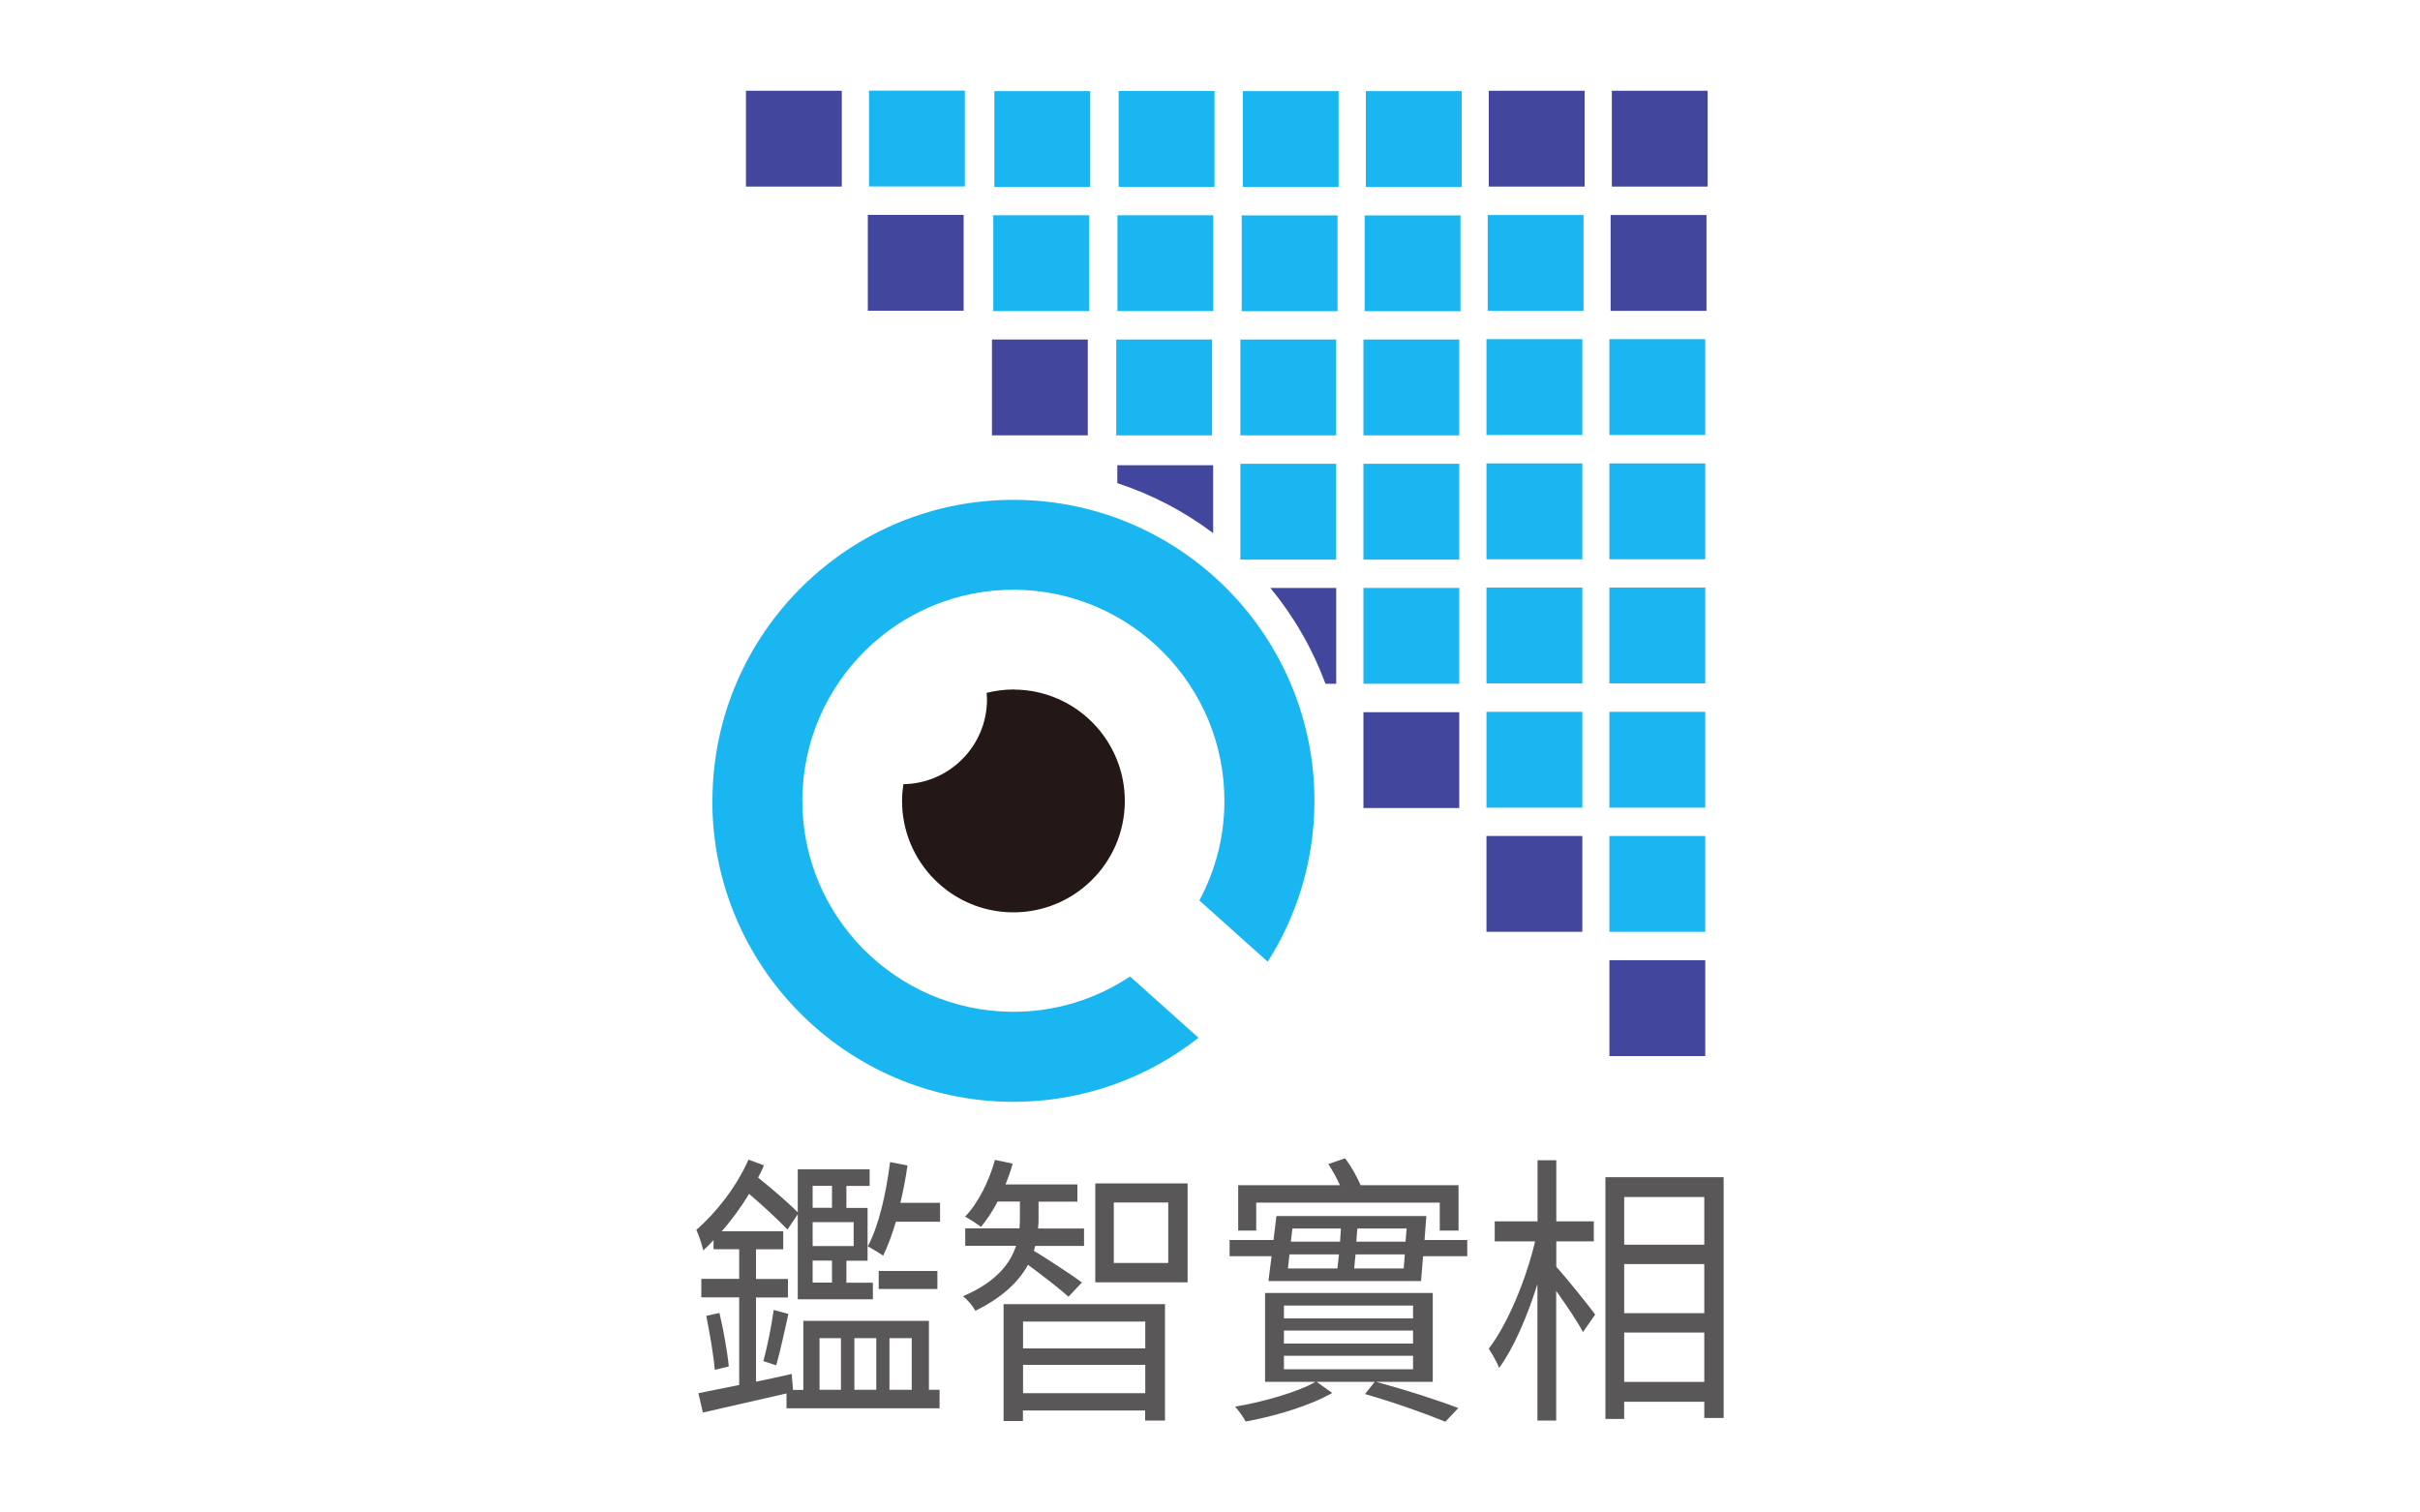 <?xml version="1.0" encoding="UTF-8"?>
<svg id="_圖層_1" data-name="圖層 1" xmlns="http://www.w3.org/2000/svg" width="200" height="125" viewBox="0 0 200 125">
  <defs>
    <style>
      .cls-1 {
        fill: #1ab6f1;
      }

      .cls-2 {
        fill: #43469d;
      }

      .cls-3 {
        fill: #595757;
      }

      .cls-4 {
        fill: #231815;
      }
    </style>
  </defs>
  <g>
    <path class="cls-3" d="M76.75,114.86h.9v1.53h-12.65v-1.23c-2.45,.57-4.98,1.13-6.91,1.58l-.37-1.6c.92-.19,2.1-.42,3.37-.68v-7.24h-3.13v-1.53h3.13v-2.45h-2.12v-.75c-.28,.31-.57,.59-.85,.85-.07-.35-.37-1.3-.57-1.7,1.64-1.42,3.32-3.56,4.31-5.8l1.27,.47c-.13,.35-.31,.71-.48,1.01,1.2,.97,2.47,2.05,3.28,2.88v-3.56h5.94v1.37h-1.92v1.82h1.75v4.36h-1.75v1.82h2.19v1.37h-6.21v-7.03l-.85,1.27c-.76-.8-2.03-1.98-3.17-2.95-.68,1.11-1.44,2.17-2.27,3.09h5.09v1.49h-2.25v2.45h2.64v1.53h-2.64v6.96c.96-.19,1.97-.42,2.95-.64l.11,1.32h.85v-5.71h10.38v5.71Zm-17.29-6.34c.33,1.39,.66,3.23,.77,4.41l-1.16,.28c-.09-1.2-.42-3.04-.7-4.46l1.09-.24Zm3.63,3.96c.31-1.13,.7-3.02,.85-4.22l1.22,.33c-.33,1.44-.68,3.11-1.01,4.25l-1.07-.35Zm4.07-14.48v1.82h1.6v-1.82h-1.6Zm3.39,3h-3.39v1.98h3.39v-1.98Zm-1.79,3.18h-1.6v1.82h1.6v-1.82Zm-1.03,10.68h1.77v-4.27h-1.77v4.27Zm2.88-4.27v4.27h1.81v-4.27h-1.81Zm7.08-11.18v1.56h-3.65c-.31,1.06-.68,2.03-1.05,2.81-.28-.21-.94-.59-1.27-.78,.92-1.72,1.51-4.36,1.84-6.96l1.44,.28c-.15,1.04-.35,2.1-.59,3.09h3.28Zm-.22,7.12h-4.85v-1.49h4.85v1.49Zm-3.96,4.06v4.27h1.84v-4.27h-1.84Z"/>
    <path class="cls-3" d="M88.3,107.17c-.63-.59-2.25-1.84-3.34-2.64-.74,1.34-2.05,2.67-4.35,3.8-.2-.38-.66-.94-1.03-1.2,2.78-1.18,3.93-2.74,4.39-4.17h-4.2v-1.44h4.48c.04-.31,.04-.57,.04-.85v-1.37h-1.84c-.42,.8-.9,1.53-1.38,2.1-.31-.24-.94-.66-1.31-.85,1.11-1.16,1.97-2.92,2.47-4.69l1.46,.31c-.15,.59-.37,1.16-.59,1.72h5.94v1.42h-3.21v1.37c0,.28,0,.54-.04,.85h3.8v1.44h-4.04c-.02,.14-.07,.26-.11,.4,.85,.5,3.37,2.15,3.98,2.62l-1.14,1.2Zm-5.35,.61h13.33v9.62h-1.64v-.83h-10.1v.87h-1.6v-9.67Zm1.6,1.44v2.22h10.1v-2.22h-10.1Zm10.1,5.92v-2.34h-10.1v2.34h10.1Zm3.5-17.34v8.18h-7.63v-8.18h7.63Zm-1.6,1.58h-4.5v5h4.5v-5Z"/>
    <path class="cls-3" d="M121.26,102.48v1.34h-3.65l-.17,2.05h-12.61l.26-2.05h-3.47v-1.34h3.63l.24-1.98h12.39l-.15,1.98h3.54Zm-7.54,11.72c2.51,.68,5.14,1.53,6.8,2.17l-1.07,1.13c-1.55-.64-4.11-1.56-6.64-2.29l.81-1.01h-4.81l1.29,.92c-1.79,1.04-4.74,1.93-7.15,2.36-.17-.33-.59-.9-.87-1.23,2.32-.38,5.25-1.23,6.64-2.05h-4.17v-7.34h13.86v7.34h-4.68Zm-9.9-12.5h-1.49v-3.75h8.41c-.26-.59-.63-1.23-.96-1.75l1.38-.47c.5,.64,.98,1.51,1.29,2.22h8.09v3.75h-1.55v-2.31h-15.17v2.31Zm2.29,7.26h10.67v-1.06h-10.67v1.06Zm0,2.08h10.67v-1.08h-10.67v1.08Zm0,2.12h10.67v-1.11h-10.67v1.11Zm.33-8.33h4.09c.04-.38,.09-.75,.13-1.16h-4.09l-.13,1.16Zm.37-3.3l-.13,1.09h4.07l.07-1.09h-4Zm9.2,3.3l.09-1.16h-4.07c-.04,.42-.09,.78-.11,1.16h4.09Zm.24-3.3h-4.07l-.09,1.09h4.07l.09-1.09Z"/>
    <path class="cls-3" d="M128.62,104.69c.79,.87,2.78,3.33,3.21,3.96l-1.01,1.44c-.39-.78-1.38-2.24-2.21-3.4v10.71h-1.55v-11.27c-.85,2.71-1.99,5.33-3.17,6.93-.17-.5-.59-1.18-.85-1.6,1.51-1.96,3.06-5.61,3.83-8.87h-3.34v-1.65h3.54v-5.05h1.55v5.05h3.1v1.65h-3.1v2.1Zm13.83-7.41v19.91h-1.6v-1.34h-6.62v1.42h-1.55v-19.98h9.77Zm-8.22,1.65v3.94h6.62v-3.94h-6.62Zm0,9.6h6.62v-4.06h-6.62v4.06Zm6.62,5.68v-4.08h-6.62v4.08h6.62Z"/>
  </g>
  <g>
    <rect class="cls-1" x="112.68" y="28.06" width="7.92" height="7.92"/>
    <rect class="cls-1" x="112.68" y="38.33" width="7.92" height="7.92"/>
    <rect class="cls-1" x="112.68" y="48.59" width="7.92" height="7.92"/>
    <rect class="cls-2" x="112.68" y="58.86" width="7.92" height="7.92"/>
    <rect class="cls-2" x="81.98" y="28.06" width="7.92" height="7.92" transform="translate(53.92 117.96) rotate(-90)"/>
    <rect class="cls-1" x="92.25" y="28.06" width="7.92" height="7.92" transform="translate(64.19 128.23) rotate(-90)"/>
    <rect class="cls-1" x="102.51" y="28.06" width="7.92" height="7.92" transform="translate(74.45 138.49) rotate(-90)"/>
    <rect class="cls-1" x="102.51" y="38.33" width="7.92" height="7.92"/>
    <g>
      <path class="cls-1" d="M58.87,65.99c-.11,13.72,10.96,24.96,24.68,25.07,5.84,.05,11.23-1.94,15.5-5.29l-5.66-5.07c-2.8,1.87-6.17,2.95-9.78,2.92-9.62-.08-17.38-7.96-17.3-17.58,.08-9.62,7.96-17.38,17.58-17.3,9.62,.08,17.38,7.96,17.3,17.58-.02,2.93-.77,5.68-2.07,8.1l5.65,5.06c2.41-3.79,3.82-8.28,3.86-13.1,.11-13.72-10.96-24.96-24.68-25.07-13.72-.11-24.96,10.96-25.07,24.68Z"/>
      <path class="cls-4" d="M83.82,56.98c-.79,0-1.55,.1-2.28,.28,.01,.19,.03,.39,.03,.59-.03,3.82-3.11,6.9-6.91,6.96-.06,.43-.11,.86-.11,1.31-.04,5.08,4.05,9.24,9.13,9.28,5.08,.04,9.24-4.05,9.28-9.13,.04-5.08-4.05-9.24-9.13-9.28Z"/>
    </g>
    <rect class="cls-1" x="122.85" y="28.03" width="7.92" height="7.92"/>
    <rect class="cls-1" x="122.85" y="38.3" width="7.92" height="7.92"/>
    <rect class="cls-1" x="122.85" y="48.56" width="7.92" height="7.92"/>
    <rect class="cls-1" x="122.85" y="58.83" width="7.92" height="7.92"/>
    <rect class="cls-1" x="112.78" y="17.8" width="7.92" height="7.92"/>
    <rect class="cls-1" x="82.08" y="17.8" width="7.92" height="7.92" transform="translate(64.29 107.79) rotate(-90)"/>
    <rect class="cls-1" x="92.35" y="17.8" width="7.92" height="7.92" transform="translate(74.55 118.06) rotate(-90)"/>
    <rect class="cls-1" x="102.61" y="17.8" width="7.92" height="7.92" transform="translate(84.82 128.33) rotate(-90)"/>
    <rect class="cls-1" x="122.95" y="17.77" width="7.92" height="7.92"/>
    <rect class="cls-2" x="71.72" y="17.77" width="7.92" height="7.92" transform="translate(53.95 97.4) rotate(-90)"/>
    <rect class="cls-2" x="122.85" y="69.09" width="7.92" height="7.92"/>
    <rect class="cls-1" x="133.01" y="28.03" width="7.92" height="7.92"/>
    <rect class="cls-1" x="133.01" y="38.3" width="7.92" height="7.92"/>
    <rect class="cls-1" x="133.01" y="48.56" width="7.92" height="7.92"/>
    <rect class="cls-1" x="133.01" y="58.83" width="7.92" height="7.92"/>
    <rect class="cls-2" x="133.11" y="17.77" width="7.92" height="7.92"/>
    <rect class="cls-1" x="133.01" y="69.09" width="7.92" height="7.92"/>
    <rect class="cls-1" x="112.88" y="7.53" width="7.92" height="7.92"/>
    <rect class="cls-1" x="82.18" y="7.53" width="7.92" height="7.92" transform="translate(74.65 97.63) rotate(-90)"/>
    <rect class="cls-1" x="92.45" y="7.53" width="7.92" height="7.92" transform="translate(84.92 107.89) rotate(-90)"/>
    <rect class="cls-1" x="102.71" y="7.53" width="7.92" height="7.92" transform="translate(95.18 118.16) rotate(-90)"/>
    <rect class="cls-2" x="123.04" y="7.5" width="7.92" height="7.92"/>
    <rect class="cls-1" x="71.82" y="7.5" width="7.92" height="7.92" transform="translate(64.32 87.23) rotate(-90)"/>
    <rect class="cls-2" x="133.21" y="7.5" width="7.92" height="7.92"/>
    <rect class="cls-2" x="133.01" y="79.36" width="7.92" height="7.92"/>
    <rect class="cls-2" x="61.65" y="7.5" width="7.92" height="7.92" transform="translate(54.15 77.07) rotate(-90)"/>
    <path class="cls-2" d="M109.54,56.51h.89v-7.92h-5.44c1.93,2.34,3.48,5.02,4.55,7.92Z"/>
    <path class="cls-2" d="M100.26,44.06v-5.61h-7.92v1.48c2.88,.94,5.55,2.35,7.92,4.13Z"/>
  </g>
</svg>